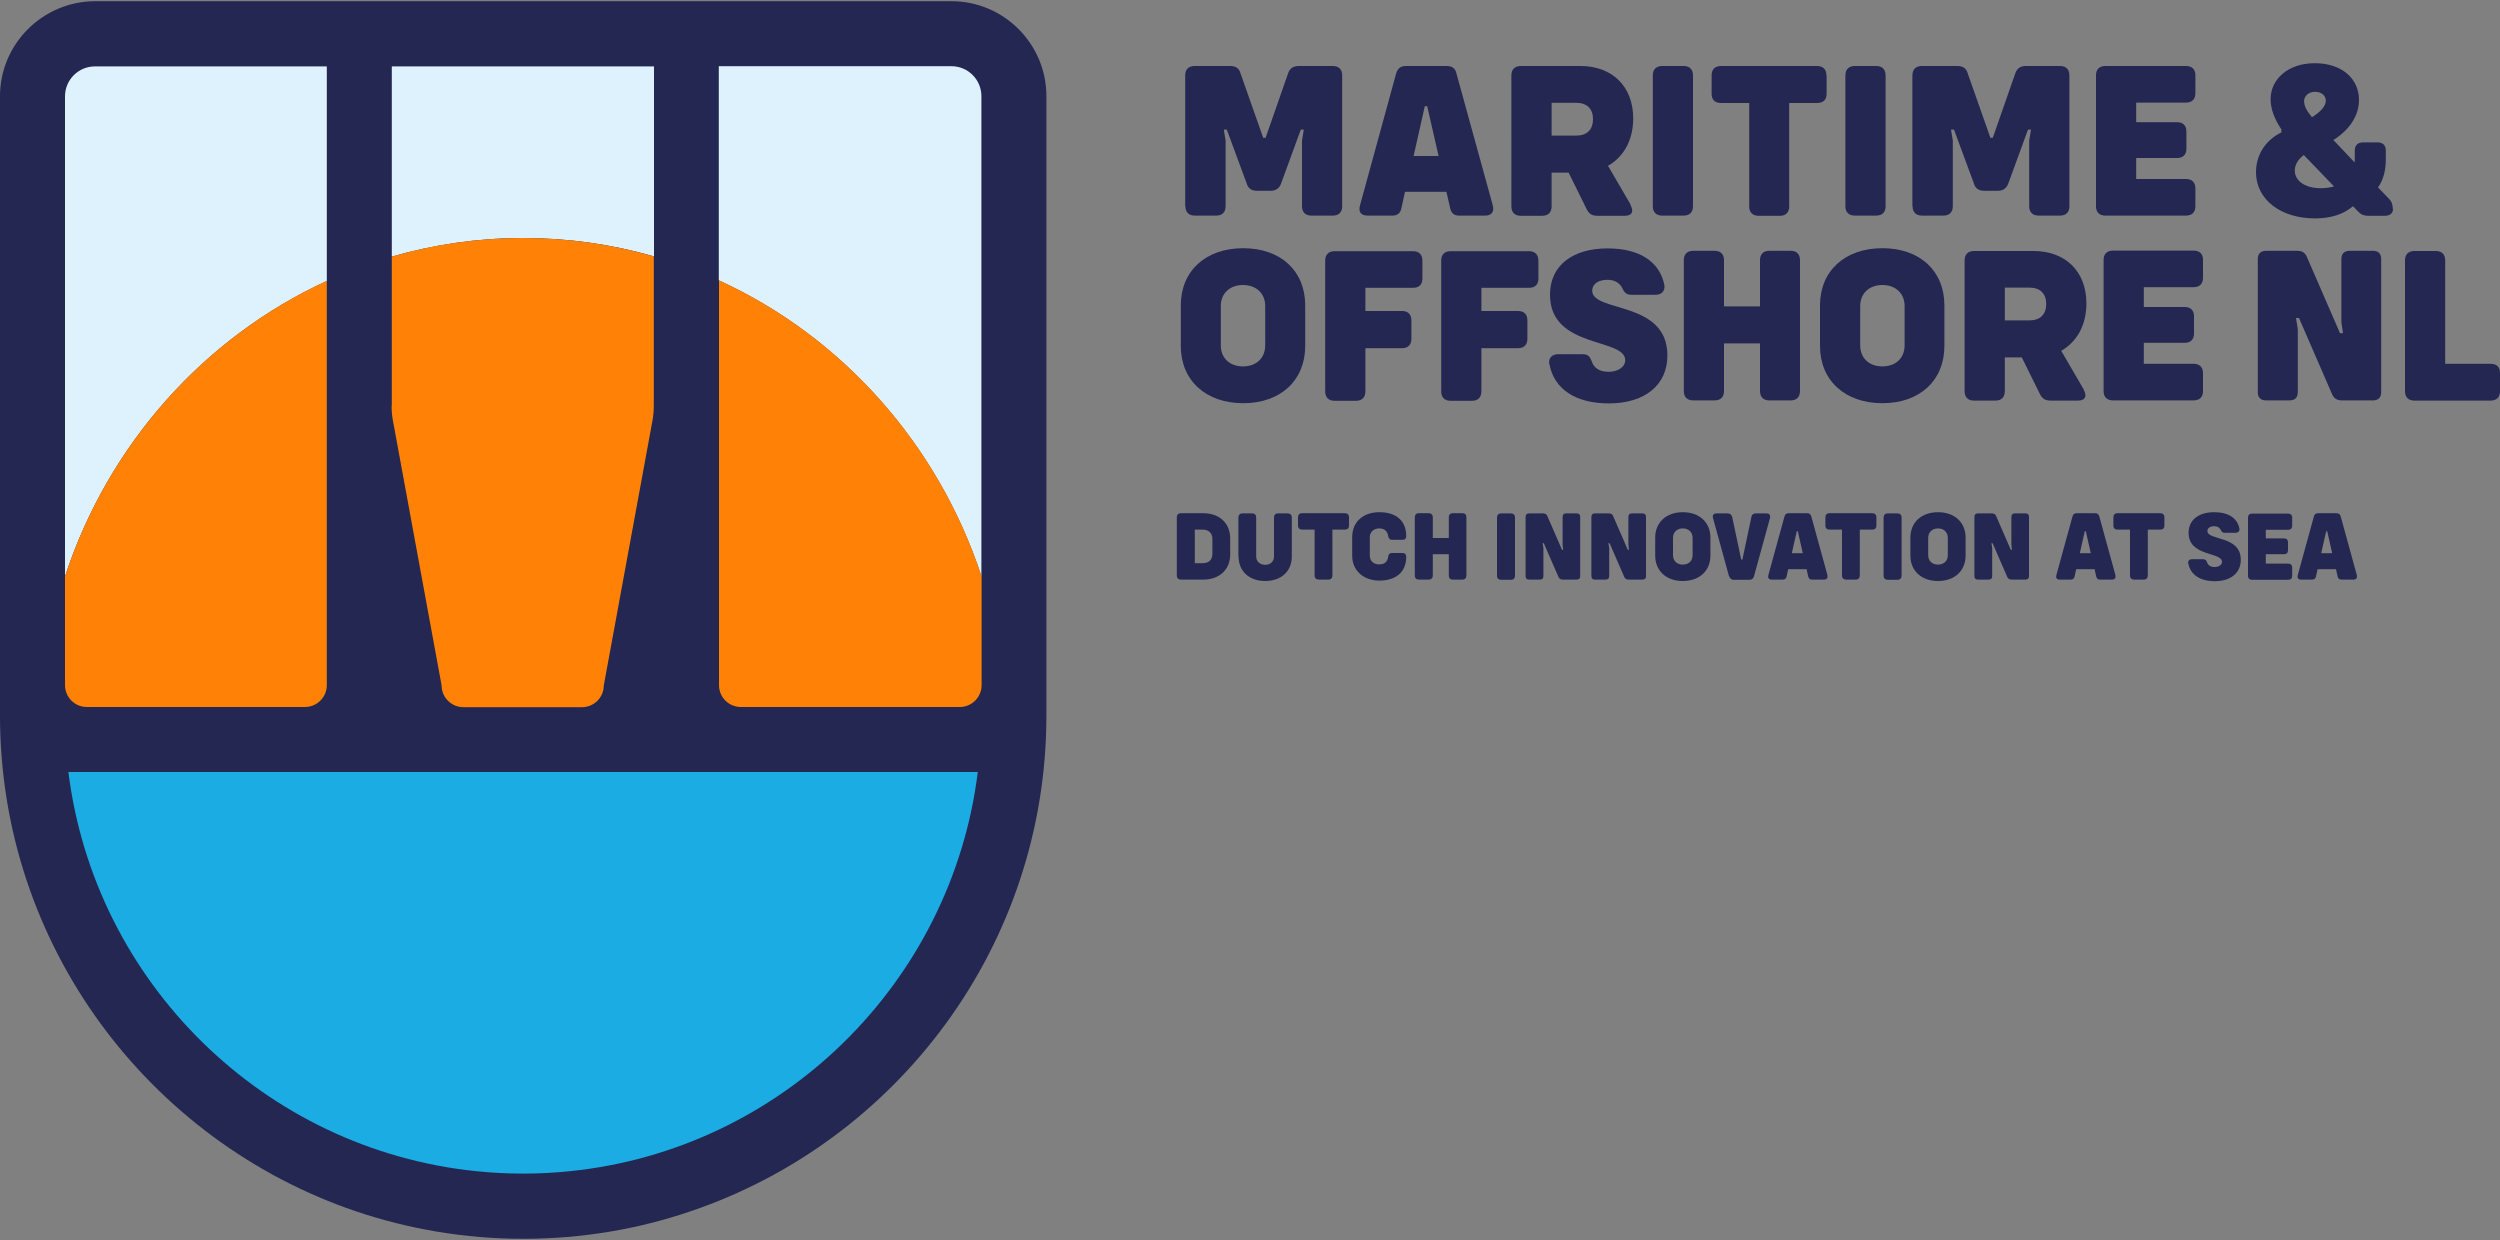 <?xml version="1.0" encoding="UTF-8"?><svg id="Layer_1" xmlns="http://www.w3.org/2000/svg" width="125" height="62" viewBox="0 0 125 62"><rect x="0" y="0" width="125" height="62" fill="#808080" stroke="none"/><path d="M52.32,35.77V4.81c0-2.62-2.13-4.75-4.75-4.75H4.75C2.13.07,0,2.2,0,4.81v30.96c0,11.5,7.45,21.28,17.78,24.79,2.63.89,5.45,1.38,8.38,1.38s5.75-.48,8.38-1.38c10.33-3.5,17.78-13.29,17.78-24.79Z" fill="#232751"/><path d="M26.16,58.68c-.79,0-1.57-.04-2.34-.12-10.6-1.08-19.09-9.42-20.4-19.96h45.47c-1.31,10.54-9.79,18.88-20.4,19.96-.77.08-1.55.12-2.34.12Z" fill="#1bace4"/><path d="M26.16,11.9c-2.28,0-4.48.33-6.57.93V3.32h13.11v9.5c-2.08-.6-4.27-.92-6.53-.92ZM49.07,28.82V4.81c0-.83-.67-1.5-1.5-1.5h-11.63v10.71c6.15,2.81,10.96,8.19,13.13,14.8ZM16.34,14.04V3.32H4.75c-.83,0-1.5.67-1.5,1.5v24.01c2.16-6.6,6.95-11.96,13.09-14.78Z" fill="#def2fe"/><path d="M19.59,20.28v-7.45c2.09-.61,4.3-.93,6.57-.93s4.46.32,6.53.92v7.46c0,.26-.02.51-.07.77l-2.43,13.22c0,.6-.49,1.09-1.09,1.09h-5.93c-.6,0-1.09-.49-1.09-1.09l-2.43-13.22c-.05-.25-.07-.51-.07-.77ZM37.04,35.35h10.95c.6,0,1.09-.49,1.09-1.09v-5.44c-2.17-6.61-6.97-11.99-13.13-14.8v20.24c0,.6.49,1.09,1.09,1.09ZM4.34,35.35h10.91c.6,0,1.09-.49,1.09-1.09V14.04c-6.13,2.82-10.93,8.18-13.09,14.78v5.44c0,.6.49,1.09,1.09,1.09Z" fill="#ff8206"/><path d="M59.26,10.32V3.77c0-.3.17-.47.47-.47h1.78c.27,0,.45.11.52.38l1.13,3.21h.12l1.12-3.21c.09-.27.27-.38.54-.38h1.7c.3,0,.47.17.47.47v6.54c0,.3-.17.47-.47.47h-1.07c-.3,0-.47-.17-.47-.47v-3.28l.09-.55h-.15l-.98,2.68c-.09.26-.27.38-.54.38h-.67c-.27,0-.45-.12-.52-.38l-.99-2.68h-.15l.09.55v3.28c0,.3-.17.47-.47.47h-1.07c-.3,0-.47-.17-.47-.47Z" fill="#232751"/><path d="M74.27,10.78h-1.32c-.25,0-.39-.13-.44-.37l-.19-.82h-2.07l-.18.82c-.04.23-.19.37-.44.37h-1.24c-.35,0-.48-.19-.39-.51l1.8-6.57c.08-.29.23-.4.51-.4h2.01c.29,0,.45.11.51.4l1.81,6.57c.08.32-.06.51-.39.51ZM71.93,7.8l-.57-2.49h-.12l-.56,2.49h1.25Z" fill="#232751"/><path d="M81.52,10.24c.19.34.08.55-.29.55h-1.34c-.28,0-.44-.08-.57-.36l-.89-1.8h-.85v1.69c0,.3-.17.47-.47.47h-1.07c-.3,0-.47-.17-.47-.47V3.77c0-.3.17-.47.47-.47h2.98c1.59,0,2.64,1.02,2.64,2.62,0,1.08-.47,1.92-1.26,2.37l1.13,1.94ZM77.58,6.78h1.23c.54,0,.84-.3.84-.82s-.3-.82-.84-.82h-1.23v1.63Z" fill="#232751"/><path d="M82.64,10.32V3.77c0-.3.17-.47.47-.47h1.07c.3,0,.47.17.47.47v6.54c0,.3-.17.47-.47.47h-1.07c-.3,0-.47-.17-.47-.47Z" fill="#232751"/><path d="M91.33,3.77v.92c0,.3-.17.46-.47.46h-1.4v5.17c0,.3-.17.47-.46.47h-1.07c-.3,0-.47-.17-.47-.47v-5.17h-1.41c-.3,0-.47-.16-.47-.46v-.92c0-.3.17-.47.47-.47h4.8c.3,0,.47.17.47.47Z" fill="#232751"/><path d="M92.27,10.32V3.77c0-.3.17-.47.47-.47h1.07c.3,0,.47.17.47.47v6.54c0,.3-.17.47-.47.47h-1.07c-.3,0-.47-.17-.47-.47Z" fill="#232751"/><path d="M95.62,10.32V3.77c0-.3.17-.47.47-.47h1.78c.27,0,.45.11.52.38l1.13,3.21h.12l1.12-3.21c.09-.27.27-.38.54-.38h1.7c.3,0,.47.17.47.47v6.54c0,.3-.17.47-.47.47h-1.07c-.3,0-.47-.17-.47-.47v-3.28l.09-.55h-.15l-.98,2.68c-.09.26-.27.38-.54.38h-.67c-.27,0-.45-.12-.52-.38l-.99-2.68h-.15l.09.55v3.28c0,.3-.17.47-.47.47h-1.07c-.3,0-.47-.17-.47-.47Z" fill="#232751"/><path d="M106.81,5.13v.98h2.05c.29,0,.46.17.46.46v.87c0,.29-.17.46-.46.46h-2.05v1.05h2.49c.3,0,.47.17.47.47v.9c0,.29-.17.46-.47.46h-4.03c-.3,0-.47-.17-.47-.46V3.76c0-.29.17-.46.47-.46h4.03c.3,0,.47.17.47.46v.9c0,.3-.17.47-.47.47h-2.49Z" fill="#232751"/><path d="M119.65,10.44c0,.22-.15.35-.41.35h-.83c-.21,0-.36-.06-.5-.21l-.26-.27c-.48.41-1.12.61-1.9.61-1.72,0-2.95-.95-2.95-2.31,0-.86.47-1.6,1.27-1.99v-.15c-.34-.5-.54-1.02-.54-1.51,0-.99.86-1.8,2.21-1.8s2.21.77,2.21,1.84c0,.78-.48,1.5-1.28,2l1.06,1.12s.01-.09.01-.13v-.46c0-.27.15-.41.41-.41h.73c.27,0,.41.15.41.41v.44c0,.54-.12,1.03-.39,1.4l.54.56c.15.15.2.31.2.51ZM116.7,9.32l-1.51-1.57c-.29.22-.45.49-.45.78,0,.5.49.88,1.3.88.23,0,.46-.03.66-.09ZM115.21,5.09c0,.25.16.49.39.77.42-.26.69-.55.69-.82s-.22-.45-.54-.45-.55.21-.55.49Z" fill="#232751"/><path d="M59.04,17.3v-2.03c0-1.72,1.24-2.86,3.12-2.86s3.1,1.14,3.1,2.86v2.03c0,1.72-1.23,2.86-3.1,2.86s-3.12-1.14-3.12-2.86ZM63.26,17.27v-1.97c0-.63-.45-1.05-1.11-1.05s-1.11.42-1.11,1.05v1.97c0,.63.44,1.05,1.11,1.05s1.11-.42,1.11-1.05Z" fill="#232751"/><path d="M71.12,13.01v.92c0,.3-.17.46-.47.46h-2.38v1.16h1.83c.3,0,.47.17.47.47v.92c0,.3-.17.47-.47.47h-1.83v2.16c0,.3-.17.47-.47.47h-1.07c-.3,0-.47-.17-.47-.47v-6.54c0-.3.17-.47.47-.47h3.92c.3,0,.47.17.47.47Z" fill="#232751"/><path d="M76.92,13.01v.92c0,.3-.17.46-.47.46h-2.38v1.16h1.83c.3,0,.47.17.47.47v.92c0,.3-.17.47-.47.47h-1.83v2.16c0,.3-.17.47-.47.47h-1.07c-.3,0-.47-.17-.47-.47v-6.54c0-.3.17-.47.47-.47h3.92c.3,0,.47.17.47.47Z" fill="#232751"/><path d="M77.46,18.19c-.04-.3.15-.48.45-.48h1.22c.28,0,.36.12.45.34.12.37.41.54.85.54.46,0,.83-.23.83-.58,0-1.13-3.76-.56-3.76-3.27,0-1.5,1.17-2.32,2.88-2.32,1.59,0,2.61.66,2.84,1.84.04.3-.15.48-.45.48h-1.19c-.27,0-.36-.13-.44-.28-.13-.31-.4-.47-.77-.47-.45,0-.76.21-.76.54,0,1.11,3.76.48,3.76,3.24,0,1.51-1.16,2.4-2.93,2.4-1.65,0-2.74-.71-2.97-1.97Z" fill="#232751"/><path d="M90,13.01v6.54c0,.3-.17.47-.46.47h-1.08c-.29,0-.46-.17-.46-.47v-2.38h-1.8v2.38c0,.3-.17.47-.47.47h-1.07c-.3,0-.47-.17-.47-.47v-6.54c0-.3.17-.47.47-.47h1.07c.3,0,.47.17.47.47v2.31h1.8v-2.31c0-.3.17-.47.46-.47h1.08c.29,0,.46.17.46.47Z" fill="#232751"/><path d="M91,17.3v-2.03c0-1.72,1.24-2.86,3.12-2.86s3.1,1.14,3.1,2.86v2.03c0,1.72-1.23,2.86-3.1,2.86s-3.12-1.14-3.12-2.86ZM95.23,17.27v-1.97c0-.63-.45-1.05-1.11-1.05s-1.11.42-1.11,1.05v1.97c0,.63.44,1.05,1.11,1.05s1.11-.42,1.11-1.05Z" fill="#232751"/><path d="M104.18,19.48c.19.34.08.55-.29.55h-1.34c-.28,0-.44-.08-.57-.36l-.89-1.8h-.85v1.69c0,.3-.17.47-.47.47h-1.07c-.3,0-.47-.17-.47-.47v-6.54c0-.3.17-.47.47-.47h2.98c1.59,0,2.64,1.02,2.64,2.62,0,1.08-.47,1.92-1.26,2.37l1.13,1.94ZM100.24,16.02h1.23c.54,0,.84-.3.84-.82s-.3-.82-.84-.82h-1.23v1.63Z" fill="#232751"/><path d="M107.19,14.37v.98h2.05c.29,0,.46.17.46.46v.87c0,.29-.17.46-.46.46h-2.05v1.05h2.49c.3,0,.47.17.47.47v.9c0,.29-.17.46-.47.46h-4.03c-.3,0-.47-.17-.47-.46v-6.57c0-.29.17-.46.47-.46h4.03c.3,0,.47.17.47.46v.9c0,.3-.17.47-.47.47h-2.49Z" fill="#232751"/><path d="M112.89,19.61v-6.66c0-.27.15-.41.41-.41h1.56c.25,0,.4.1.49.32l1.65,3.8h.15l-.08-.55v-3.16c0-.27.15-.41.41-.41h1.17c.27,0,.41.15.41.41v6.66c0,.27-.15.41-.41.41h-1.56c-.23,0-.4-.1-.49-.32l-1.65-3.8h-.15l.09.55v3.16c0,.27-.15.41-.41.41h-1.18c-.27,0-.41-.15-.41-.41Z" fill="#232751"/><path d="M125,18.64v.92c0,.3-.17.47-.47.47h-3.81c-.3,0-.47-.17-.47-.47v-6.54c0-.3.17-.47.47-.47h1.07c.3,0,.47.17.47.47v5.17h2.27c.3,0,.47.16.47.46Z" fill="#232751"/><path d="M61.51,26.93v.79c0,.76-.54,1.26-1.35,1.26h-1.11c-.13,0-.21-.07-.21-.21v-2.9c0-.13.07-.21.21-.21h1.11c.81,0,1.35.5,1.35,1.26ZM60.62,26.95c0-.29-.18-.47-.49-.47h-.39v1.68h.39c.31,0,.49-.17.49-.47v-.75Z" fill="#232751"/><path d="M61.92,27.83v-1.95c0-.13.07-.21.21-.21h.48c.13,0,.2.07.2.21v1.94c0,.25.18.42.45.42s.44-.17.44-.42v-1.94c0-.13.07-.21.2-.21h.48c.13,0,.21.07.21.21v1.95c0,.73-.53,1.22-1.33,1.22s-1.33-.49-1.33-1.22Z" fill="#232751"/><path d="M67.45,25.87v.41c0,.13-.07.2-.21.2h-.62v2.29c0,.13-.07.21-.2.21h-.48c-.13,0-.21-.07-.21-.21v-2.29h-.62c-.13,0-.21-.07-.21-.2v-.41c0-.13.07-.21.21-.21h2.13c.13,0,.21.07.21.21Z" fill="#232751"/><path d="M67.61,27.8v-.95c0-.75.54-1.24,1.36-1.24s1.34.41,1.34,1.19c0,.12-.06.19-.18.19h-.53c-.11,0-.16-.06-.19-.18-.03-.24-.18-.39-.45-.39s-.47.18-.47.44v.92c0,.26.18.44.47.44s.42-.15.45-.39c.02-.12.07-.18.19-.18h.53c.12,0,.18.07.18.2,0,.78-.55,1.18-1.34,1.18s-1.36-.5-1.36-1.24Z" fill="#232751"/><path d="M73.32,25.87v2.9c0,.13-.07.21-.2.21h-.48c-.13,0-.2-.07-.2-.21v-1.06h-.8v1.06c0,.13-.07.21-.21.21h-.48c-.13,0-.21-.07-.21-.21v-2.9c0-.13.07-.21.21-.21h.48c.13,0,.21.07.21.21v1.03h.8v-1.03c0-.13.07-.21.2-.21h.48c.13,0,.2.07.2.21Z" fill="#232751"/><path d="M74.85,28.78v-2.9c0-.13.07-.21.21-.21h.48c.13,0,.21.07.21.21v2.9c0,.13-.07.21-.21.21h-.48c-.13,0-.21-.07-.21-.21Z" fill="#232751"/><path d="M76.28,28.8v-2.95c0-.12.06-.18.18-.18h.69c.11,0,.18.04.22.14l.73,1.68h.06l-.03-.24v-1.4c0-.12.06-.18.18-.18h.52c.12,0,.18.06.18.18v2.95c0,.12-.06.18-.18.18h-.69c-.1,0-.18-.04-.22-.14l-.73-1.68h-.06l.04.24v1.4c0,.12-.06.18-.18.18h-.53c-.12,0-.18-.06-.18-.18Z" fill="#232751"/><path d="M79.57,28.8v-2.95c0-.12.06-.18.18-.18h.69c.11,0,.18.04.22.14l.73,1.68h.06l-.03-.24v-1.4c0-.12.06-.18.18-.18h.52c.12,0,.18.06.18.18v2.95c0,.12-.06.18-.18.18h-.69c-.1,0-.18-.04-.22-.14l-.73-1.68h-.06l.04.24v1.4c0,.12-.06.18-.18.18h-.53c-.12,0-.18-.06-.18-.18Z" fill="#232751"/><path d="M82.76,27.78v-.9c0-.76.55-1.27,1.38-1.27s1.38.51,1.38,1.27v.9c0,.76-.55,1.27-1.38,1.27s-1.38-.51-1.38-1.27ZM84.63,27.76v-.87c0-.28-.2-.47-.49-.47s-.49.19-.49.47v.87c0,.28.19.47.49.47s.49-.19.49-.47Z" fill="#232751"/><path d="M86.45,28.81l-.8-2.91c-.04-.14.03-.23.18-.23h.55c.12,0,.2.06.23.18l.45,2.13h.06l.45-2.13c.02-.12.1-.18.23-.18h.52c.15,0,.21.09.18.23l-.8,2.91c-.03.12-.11.18-.23.18h-.78c-.12,0-.19-.06-.23-.18Z" fill="#232751"/><path d="M91.18,28.98h-.58c-.11,0-.17-.06-.19-.16l-.08-.36h-.92l-.08.36c-.02.1-.08.16-.19.16h-.55c-.15,0-.21-.08-.17-.23l.8-2.91c.03-.13.1-.18.23-.18h.89c.13,0,.2.05.23.18l.8,2.91c.03.14-.02.23-.17.23ZM90.14,27.66l-.25-1.1h-.05l-.25,1.1h.56Z" fill="#232751"/><path d="M93.82,25.87v.41c0,.13-.07.2-.21.2h-.62v2.29c0,.13-.07.21-.2.21h-.48c-.13,0-.21-.07-.21-.21v-2.29h-.62c-.13,0-.21-.07-.21-.2v-.41c0-.13.07-.21.21-.21h2.13c.13,0,.21.07.21.21Z" fill="#232751"/><path d="M94.18,28.78v-2.9c0-.13.07-.21.21-.21h.48c.13,0,.21.07.21.21v2.9c0,.13-.07.21-.21.21h-.48c-.13,0-.21-.07-.21-.21Z" fill="#232751"/><path d="M95.52,27.78v-.9c0-.76.55-1.27,1.38-1.27s1.38.51,1.38,1.27v.9c0,.76-.55,1.27-1.38,1.27s-1.38-.51-1.38-1.27ZM97.39,27.76v-.87c0-.28-.2-.47-.49-.47s-.49.19-.49.47v.87c0,.28.19.47.49.47s.49-.19.49-.47Z" fill="#232751"/><path d="M98.72,28.8v-2.95c0-.12.06-.18.18-.18h.69c.11,0,.18.04.22.14l.73,1.68h.06l-.03-.24v-1.4c0-.12.06-.18.18-.18h.52c.12,0,.18.06.18.18v2.95c0,.12-.06.18-.18.18h-.69c-.1,0-.18-.04-.22-.14l-.73-1.68h-.06l.04.24v1.4c0,.12-.06.18-.18.18h-.53c-.12,0-.18-.06-.18-.18Z" fill="#232751"/><path d="M105.58,28.98h-.58c-.11,0-.17-.06-.19-.16l-.08-.36h-.92l-.08.36c-.02.1-.08.16-.19.16h-.55c-.15,0-.21-.08-.17-.23l.8-2.91c.03-.13.1-.18.23-.18h.89c.13,0,.2.05.23.18l.8,2.91c.03.14-.02.23-.17.23ZM104.54,27.66l-.25-1.1h-.05l-.25,1.1h.56Z" fill="#232751"/><path d="M108.22,25.87v.41c0,.13-.07.2-.21.2h-.62v2.29c0,.13-.07.21-.2.21h-.48c-.13,0-.21-.07-.21-.21v-2.29h-.62c-.13,0-.21-.07-.21-.2v-.41c0-.13.07-.21.21-.21h2.13c.13,0,.21.07.21.21Z" fill="#232751"/><path d="M109.41,28.17c-.02-.13.06-.21.2-.21h.54c.12,0,.16.05.2.15.05.16.18.24.38.24.2,0,.37-.1.37-.26,0-.5-1.67-.25-1.67-1.45,0-.66.52-1.03,1.28-1.03.7,0,1.16.29,1.26.82.02.13-.06.21-.2.21h-.53c-.12,0-.16-.06-.19-.12-.06-.14-.18-.21-.34-.21-.2,0-.34.09-.34.24,0,.49,1.67.21,1.67,1.44,0,.67-.52,1.07-1.3,1.07-.73,0-1.21-.32-1.32-.87Z" fill="#232751"/><path d="M113.29,26.48v.44h.91c.13,0,.2.07.2.2v.39c0,.13-.07.2-.2.2h-.91v.47h1.11c.13,0,.21.07.21.21v.4c0,.13-.07.2-.21.2h-1.79c-.13,0-.21-.07-.21-.2v-2.91c0-.13.07-.2.21-.2h1.79c.13,0,.21.07.21.2v.4c0,.13-.07.21-.21.21h-1.11Z" fill="#232751"/><path d="M117.65,28.98h-.58c-.11,0-.17-.06-.19-.16l-.08-.36h-.92l-.08.36c-.02.1-.08.16-.19.16h-.55c-.15,0-.21-.08-.17-.23l.8-2.91c.03-.13.1-.18.23-.18h.89c.13,0,.2.05.23.18l.8,2.91c.03.14-.02.23-.17.23ZM116.61,27.66l-.25-1.1h-.05l-.25,1.1h.56Z" fill="#232751"/></svg>